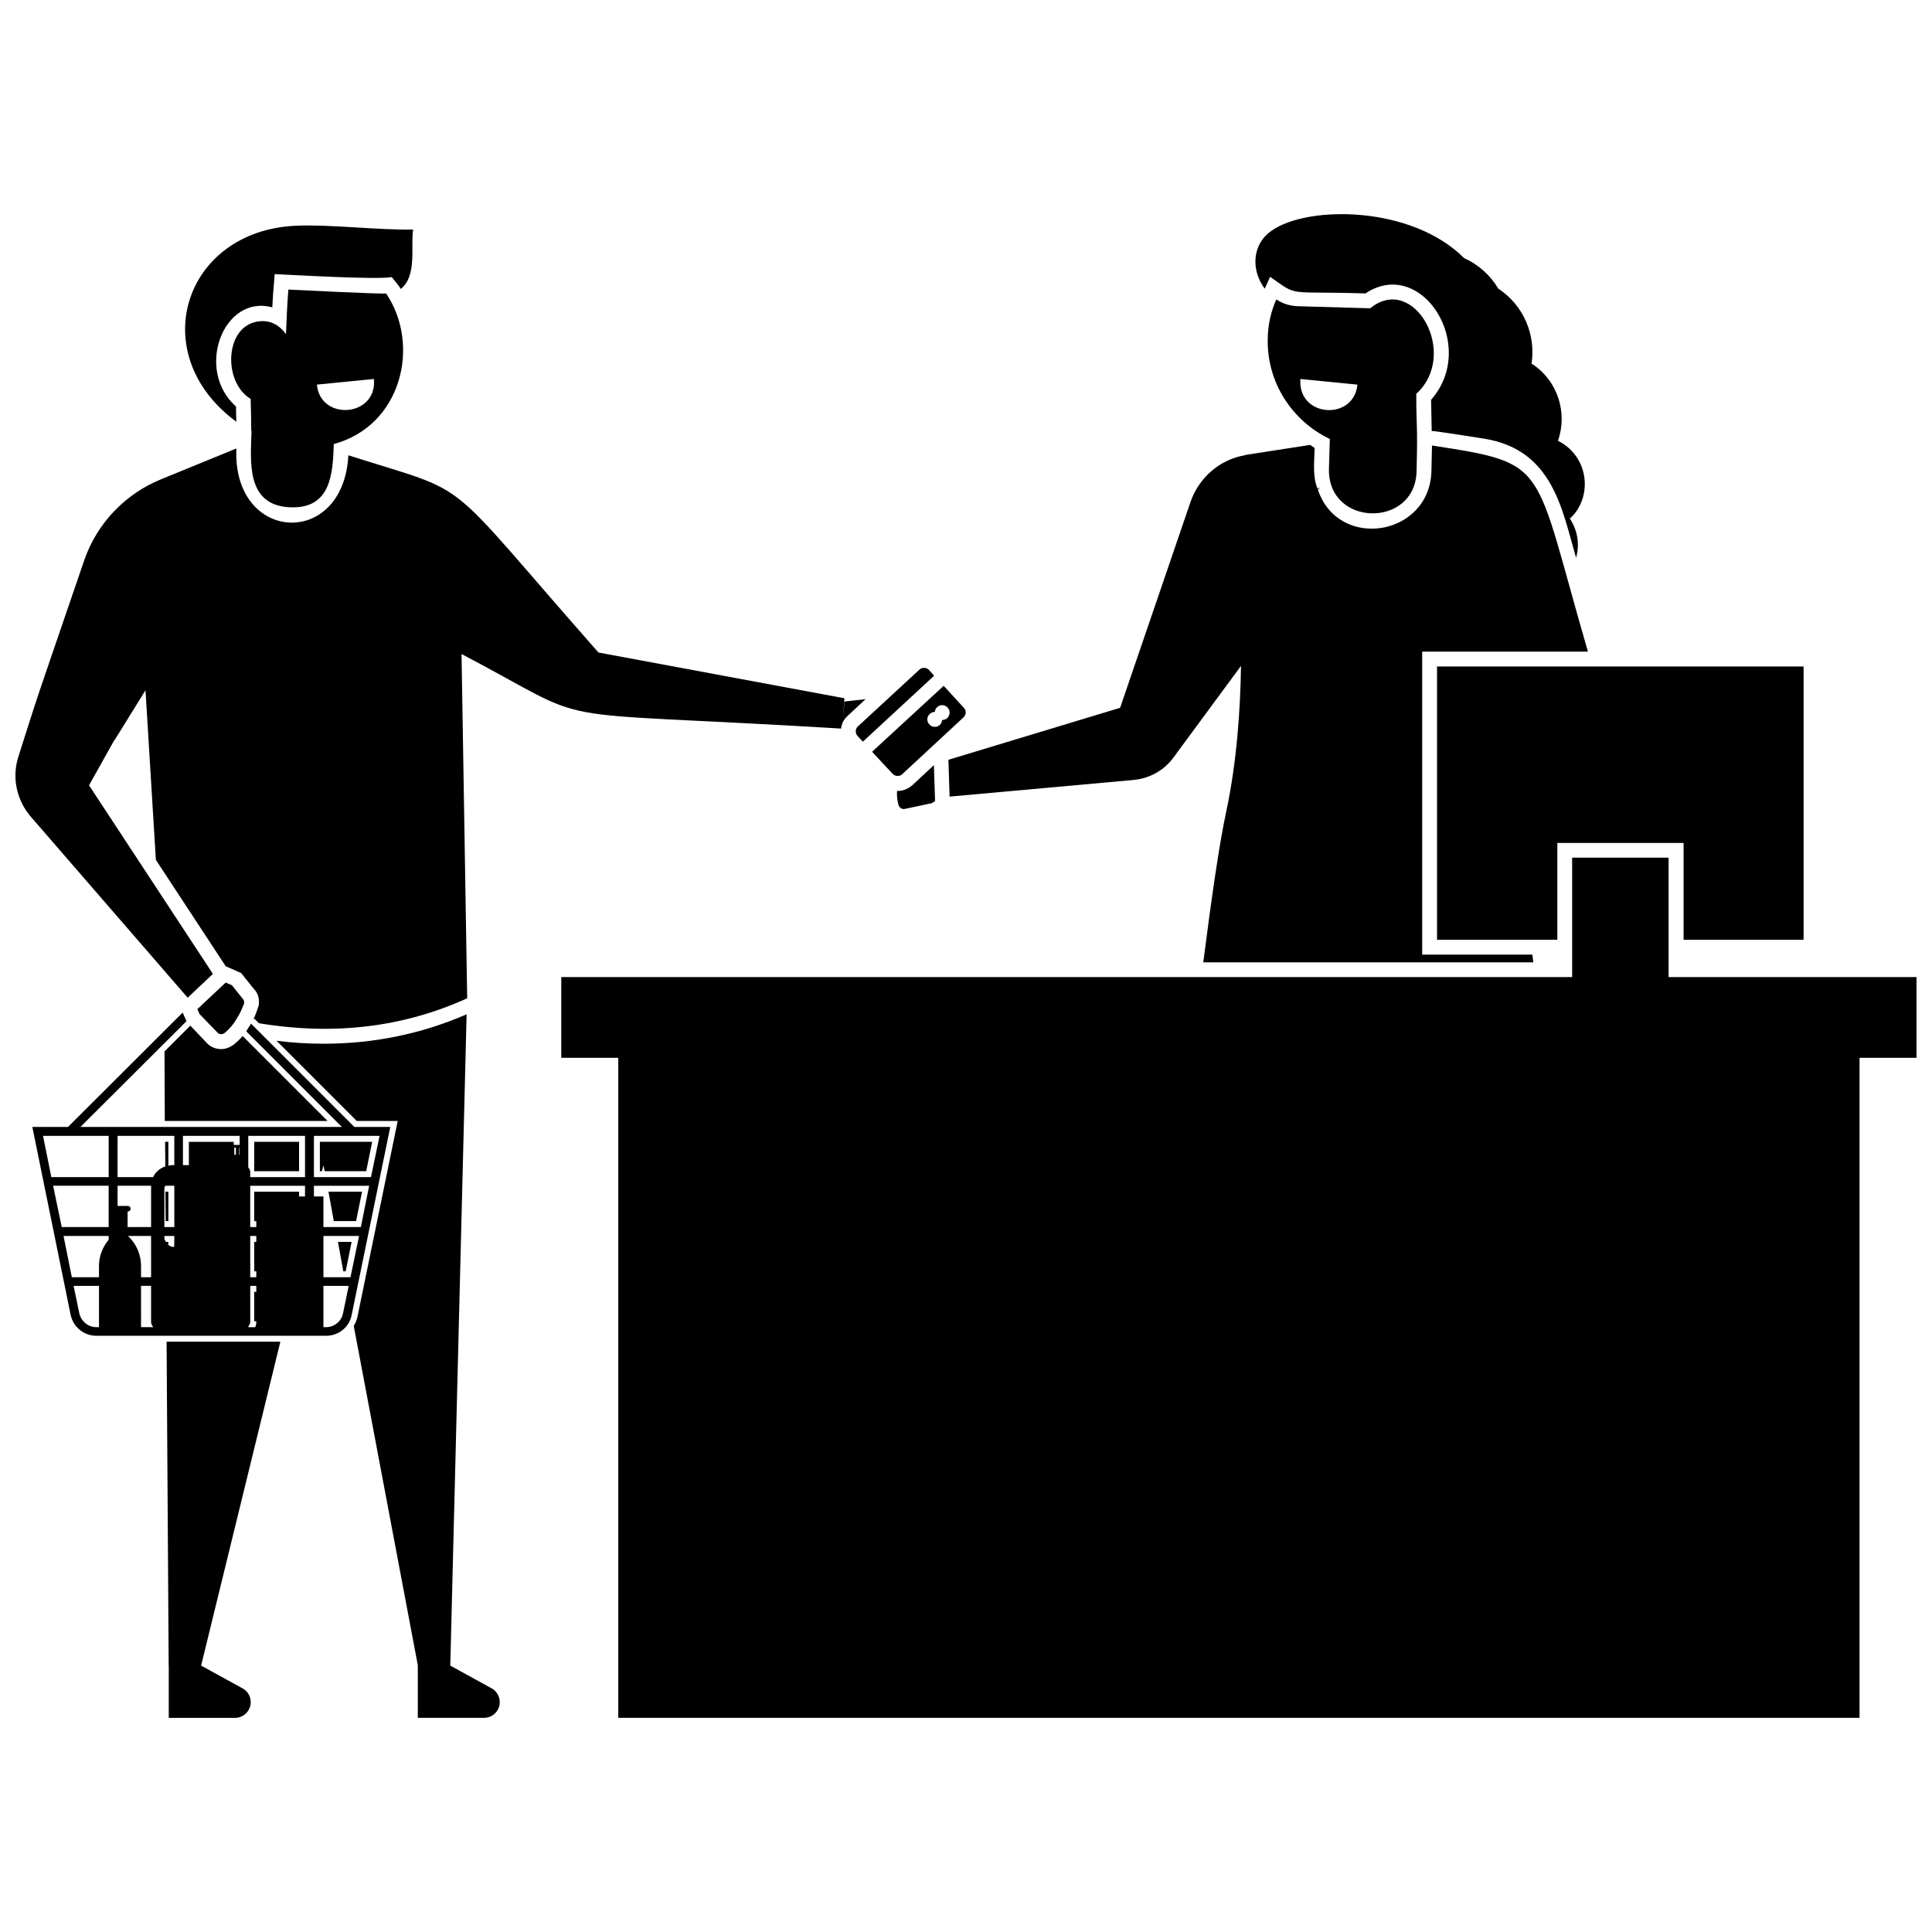 <?xml version="1.0" encoding="UTF-8"?>
<!-- Uploaded to: SVG Repo, www.svgrepo.com, Generator: SVG Repo Mixer Tools -->
<svg width="800px" height="800px" version="1.1" viewBox="144 144 512 512" xmlns="http://www.w3.org/2000/svg">
 <defs>
  <clipPath id="b">
   <path d="m292 371h359.9v229h-359.9z"/>
  </clipPath>
  <clipPath id="a">
   <path d="m148.09 262h225.91v155h-225.91z"/>
  </clipPath>
 </defs>
 <path d="m381.88 353.62h-0.156c-0.078 1.34 0.078 2.598 0.395 3.777 0.316 0.707 0.945 1.18 1.812 0.945l7.008-1.496 0.867-0.551-0.316-9.523-5.746 5.352c-1.109 0.945-2.449 1.496-3.863 1.496z"/>
 <path d="m480.59 217.35c7.746 5.422 3.84 3.746 25.27 4.41 14.801-9.871 30.023 13.801 17.398 28.184l0.156 8.266c1.102 0 12.84 1.883 13.934 2.047 18.223 2.945 20.641 18.895 24.324 31.566 1.023-3.543 0.395-7.32-1.652-10.391 6.023-5.359 5.344-16.344-3.148-20.625 2.598-7.32 0-15.824-6.769-20.309-0.078 0-0.156 0-0.234-0.078 1.18-7.637-2.047-15.508-8.895-19.996v-0.078c-2.047-3.387-5.117-6.211-8.973-7.949-13.902-13.902-41.234-14.027-50.934-7.32-5.512 3.777-5.434 10.785-1.891 15.43z"/>
 <path d="m395.65 355.11 48.727-4.41c4.25-0.395 8.109-2.519 10.629-5.984l17.871-24.246c-0.156 11.414-1.102 25.348-3.856 38.336-1.891 8.66-4.016 23.617-6.141 40.227h87.457c-0.078-0.707-0.156-1.34-0.234-2.047h-29.207v-80.293h43.926c-14.68-50.383-9.871-49.766-41.328-54.633 0 0.73-0.141 6.188-0.156 6.926-0.574 17.184-24.688 20.973-30.07 4.801l0.551-0.629c-0.234 0.156-0.473 0.234-0.629 0.395-1.379-3.219-0.898-7.031-0.789-10.863-0.395-0.234-0.789-0.473-1.18-0.789l-16.766 2.598c-0.234 0-0.395 0.078-0.629 0.156-6.691 1.18-12.121 5.984-14.328 12.359l-18.656 54.555-45.5 13.777z"/>
 <path d="m507.12 225.7-19.207-0.551c-2.125-0.078-4.094-0.707-5.668-1.812-1.418 3.148-2.203 6.613-2.281 10.312-0.316 11.73 6.535 21.965 16.453 26.688l-0.234 7.871c-0.379 15.5 22.844 15.824 23.223 0.707 0.332-13.312-0.078-10.941-0.078-20.547 11.551-10.535-0.66-32.129-12.207-22.668zm-18.5 18.734 15.113 1.496c-0.91 9.66-15.875 8.77-15.113-1.496z"/>
 <path d="m621.97 393.05v-72.422h-97.141v72.422h31.883v-25.66h33.457v25.66z"/>
 <g clip-path="url(#b)">
  <path d="m651.9 402.93h-65.707v-31.645h-25.559v31.645h-267.89v21.398h15.105v174.92h328.95v-174.92h15.098z"/>
 </g>
 <path d="m188.62 467.6v-7.793h-0.785l0.078 7.793z"/>
 <path d="m188.15 499.56 0.551 85.883h0.023v13.809h17.539c2.312 0 4.18-1.867 4.18-4.18 0-1.52-0.836-2.93-2.172-3.644l-10.977-6.027 21.004-85.836z"/>
 <path d="m211.37 446.59h11.887v7.793h-11.887z"/>
 <path d="m202.63 422.02c-1.574 0-2.992-0.629-4.016-1.812l-4.172-4.41-6.848 6.848 0.078 18.422h43.141l-22.516-22.516c-0.707 0.867-1.496 1.574-2.363 2.281-1.102 0.793-2.203 1.188-3.305 1.188z"/>
 <path d="m234.98 480.91h0.629l1.574-7.793h-3.621z"/>
 <path d="m238.37 467.6 1.574-7.793h-8.895l1.414 7.793z"/>
 <path d="m228.77 446.59v7.793h0.551l0.395-1.574 0.316 1.574h11.02l1.574-7.793z"/>
 <path d="m274.27 591.42-10.941-6.016 4.328-172.6c-11.965 5.195-24.641 7.793-37.863 7.793-4.094 0-8.266-0.234-12.516-0.789l21.254 21.254h10.863l-10.629 51.719c-0.156 0.945-0.551 1.812-1.023 2.598l16.996 90.008h-0.016v13.855h17.539c2.312 0 4.18-1.867 4.18-4.18-0.008-1.516-0.832-2.914-2.172-3.641z"/>
 <path d="m206.64 255.77c-0.078-1.34-0.078-2.676-0.078-4.016-11.004-9.746-3.344-29.859 9.605-26.293 0.141-3.047 0.133-2.824 0.629-8.816 4.481 0.188 26.945 1.527 31.016 0.789 0.543 0.668 2.07 2.418 2.363 3.148 4.402-3.363 2.613-11.188 3.305-15.742-9.445 0.156-22.199-1.418-30.938-1.023-29.746 1.211-40.414 33.93-15.902 51.953z"/>
 <path d="m220.97 278.44c10.738 0.402 11.234-8.895 11.492-16.766 17.957-4.824 23.113-26.262 13.855-39.91-1.164 0.234-24.688-0.984-25.898-1.023-0.316 3.938-0.473 7.871-0.629 11.809-1.652-2.281-4.016-3.777-7.164-3.387-9.133 1.016-9.652 16.113-2.203 20.547 0.078 2.832 0.156 5.668 0.156 8.422l0.078 0.078c-0.195 7.871-1.684 19.781 10.312 20.23zm22.121-34.008c0.938 10.102-14.191 11.258-15.113 1.496z"/>
 <path d="m237.9 442.65-27.395-27.395c-0.156 0.395-0.395 0.707-0.629 1.023-0.156 0.316-0.395 0.629-0.629 1.023l25.348 25.348h-69.273l28.102-28.023-1.023-2.281-30.387 30.309h-9.445l10.156 49.828c0.707 3.227 3.543 5.512 6.769 5.512h60.93c3.305 0 6.141-2.281 6.769-5.512l10.234-49.828zm-13.066 2.363v10.941h-14.52v-1.316c0-0.496-0.211-0.922-0.52-1.258v-8.367zm-14.52 26.527h1.605v1.574h-0.551v7.793h0.551v1.574h-1.605zm12.941-10.469v-1.258h-11.887v7.793h0.551v1.574h-1.605v-10.941h14.516v2.832zm-35.43-2.836h2.371v10.941l-2.633 0.004v-10.32c0-0.238 0.191-0.402 0.262-0.625zm18.27-8.203v-1.746c0-0.117 0.094-0.211 0.211-0.211 0.117 0 0.211 0.102 0.211 0.211v1.746zm1.418 0h-0.125v-1.746c0-0.07 0.078-0.094 0.125-0.133zm-17.32 21.508-0.023 2.801c-0.094 0.016-0.156 0.109-0.262 0.109-0.504 0-0.922-0.262-1.309-0.527l0.008-0.805-0.625 0.004c-0.172-0.324-0.418-0.598-0.418-0.984v-0.59h2.629zm-6.152 10.941h-2.664v-3.023c0-3.023-1.273-5.879-3.465-7.918h6.125zm-2.664 2.285h2.66v9.523c0 0.551 0.25 1.023 0.59 1.418h-3.25zm26.137-39.754v2.41h-1.574v-0.828h-11.887v6.18h-1.574v-7.754h15.035zm-32.355 0h15.035v7.754h-0.715c-0.301 0-0.566 0.125-0.859 0.172v-6.352h-0.867l0.062 6.519c-1.434 0.48-2.613 1.488-3.242 2.852l-9.414-0.004zm8.883 13.223v10.941l-6.227 0.004v-4.117h0.062c0.41 0 0.738-0.332 0.738-0.738 0-0.41-0.332-0.738-0.738-0.738l-2.719-0.004v-5.352l8.883-0.004zm-28.641-13.223h17.398v10.941h-15.191zm2.676 13.223h14.719v10.941h-12.438zm2.758 13.305h11.965v1c-1.613 1.938-2.566 4.352-2.566 6.918v3.023h-7.195zm4.172 20.469-1.496-7.242h6.723v10.941h-0.742c-2.125 0-4.012-1.574-4.484-3.699zm44.789 3.543c0.27-0.371 0.52-0.762 0.52-1.25v-9.523h1.605v1.574h-0.551v7.793h0.551v0.156c0 0.504-0.102 0.984-0.277 1.418l-1.848-0.004zm25.113-3.543c-0.395 2.125-2.281 3.699-4.488 3.699h-0.707v-10.941h6.691zm1.969-9.527h-7.164v-10.941h9.445zm2.754-13.301h-9.918v-8.109h-2.519v-2.832h14.641zm-12.438-13.227v-10.941h17.398l-2.281 10.941z"/>
 <path d="m205.46 405.1-1.652-0.707-7.477 7.008v0.078l0.551 1.258 4.723 4.879c0.551 0.629 1.34 0.551 1.891 0.156 1.258-1.023 2.363-2.281 3.148-3.699 0.867-1.258 1.496-2.676 2.047-4.172 0.078-0.473-0.078-0.945-0.395-1.258z"/>
 <g clip-path="url(#a)">
  <path d="m373.38 329.29-4.644 4.328c-0.629 0.551-1.102 1.18-1.496 1.969v0.234c-0.234 0.395-0.316 0.789-0.316 1.258-83.672-5.055-62.797 0.109-100.61-19.758l1.496 91.238c-16.848 7.637-35.109 9.918-55.184 6.613l-1.023-1.023-0.395-0.156c0.473-0.945 0.867-2.047 1.34-3.465 0.316-1.73-0.234-3.465-1.18-4.328l-3.465-4.328-4.094-1.812-18.5-28.184-2.754-44.949-6.141 9.918-2.047 3.305h-0.078l-6.691 11.965 32.828 49.988-6.691 6.297-41.484-47.863c-3.777-4.328-5.117-10.234-3.465-15.742 6.289-19.695 2.598-8.66 17.633-52.586 3.387-9.605 10.785-17.32 20.23-21.176l19.996-8.188c-1.141 25.008 28.363 26.75 29.676 1.812 34.125 10.895 23.594 3.898 66.281 52.27l65.18 12.121-0.395 5.434 0.395-4.566z"/>
 </g>
 <path d="m380.54 349.05c0.629 0.707 1.812 0.789 2.519 0.156l16.297-15.113c0.707-0.629 0.789-1.812 0.078-2.519l-5.352-5.824-18.973 17.477zm9.84-15.824c0.395-0.395 0.867-0.551 1.34-0.551 0.078-0.473 0.234-0.945 0.629-1.258 0.789-0.789 2.047-0.707 2.754 0.078 0.789 0.789 0.707 2.047-0.078 2.832-0.395 0.316-0.867 0.473-1.34 0.473-0.078 0.473-0.234 0.945-0.629 1.34-0.789 0.707-2.047 0.629-2.754-0.156-0.789-0.789-0.711-2.047 0.078-2.758z"/>
 <path d="m371.25 339.05 1.418 1.496 18.895-17.477-1.34-1.496c-0.629-0.707-1.812-0.789-2.519-0.156l-16.375 15.113c-0.707 0.629-0.707 1.809-0.078 2.519z"/>
</svg>